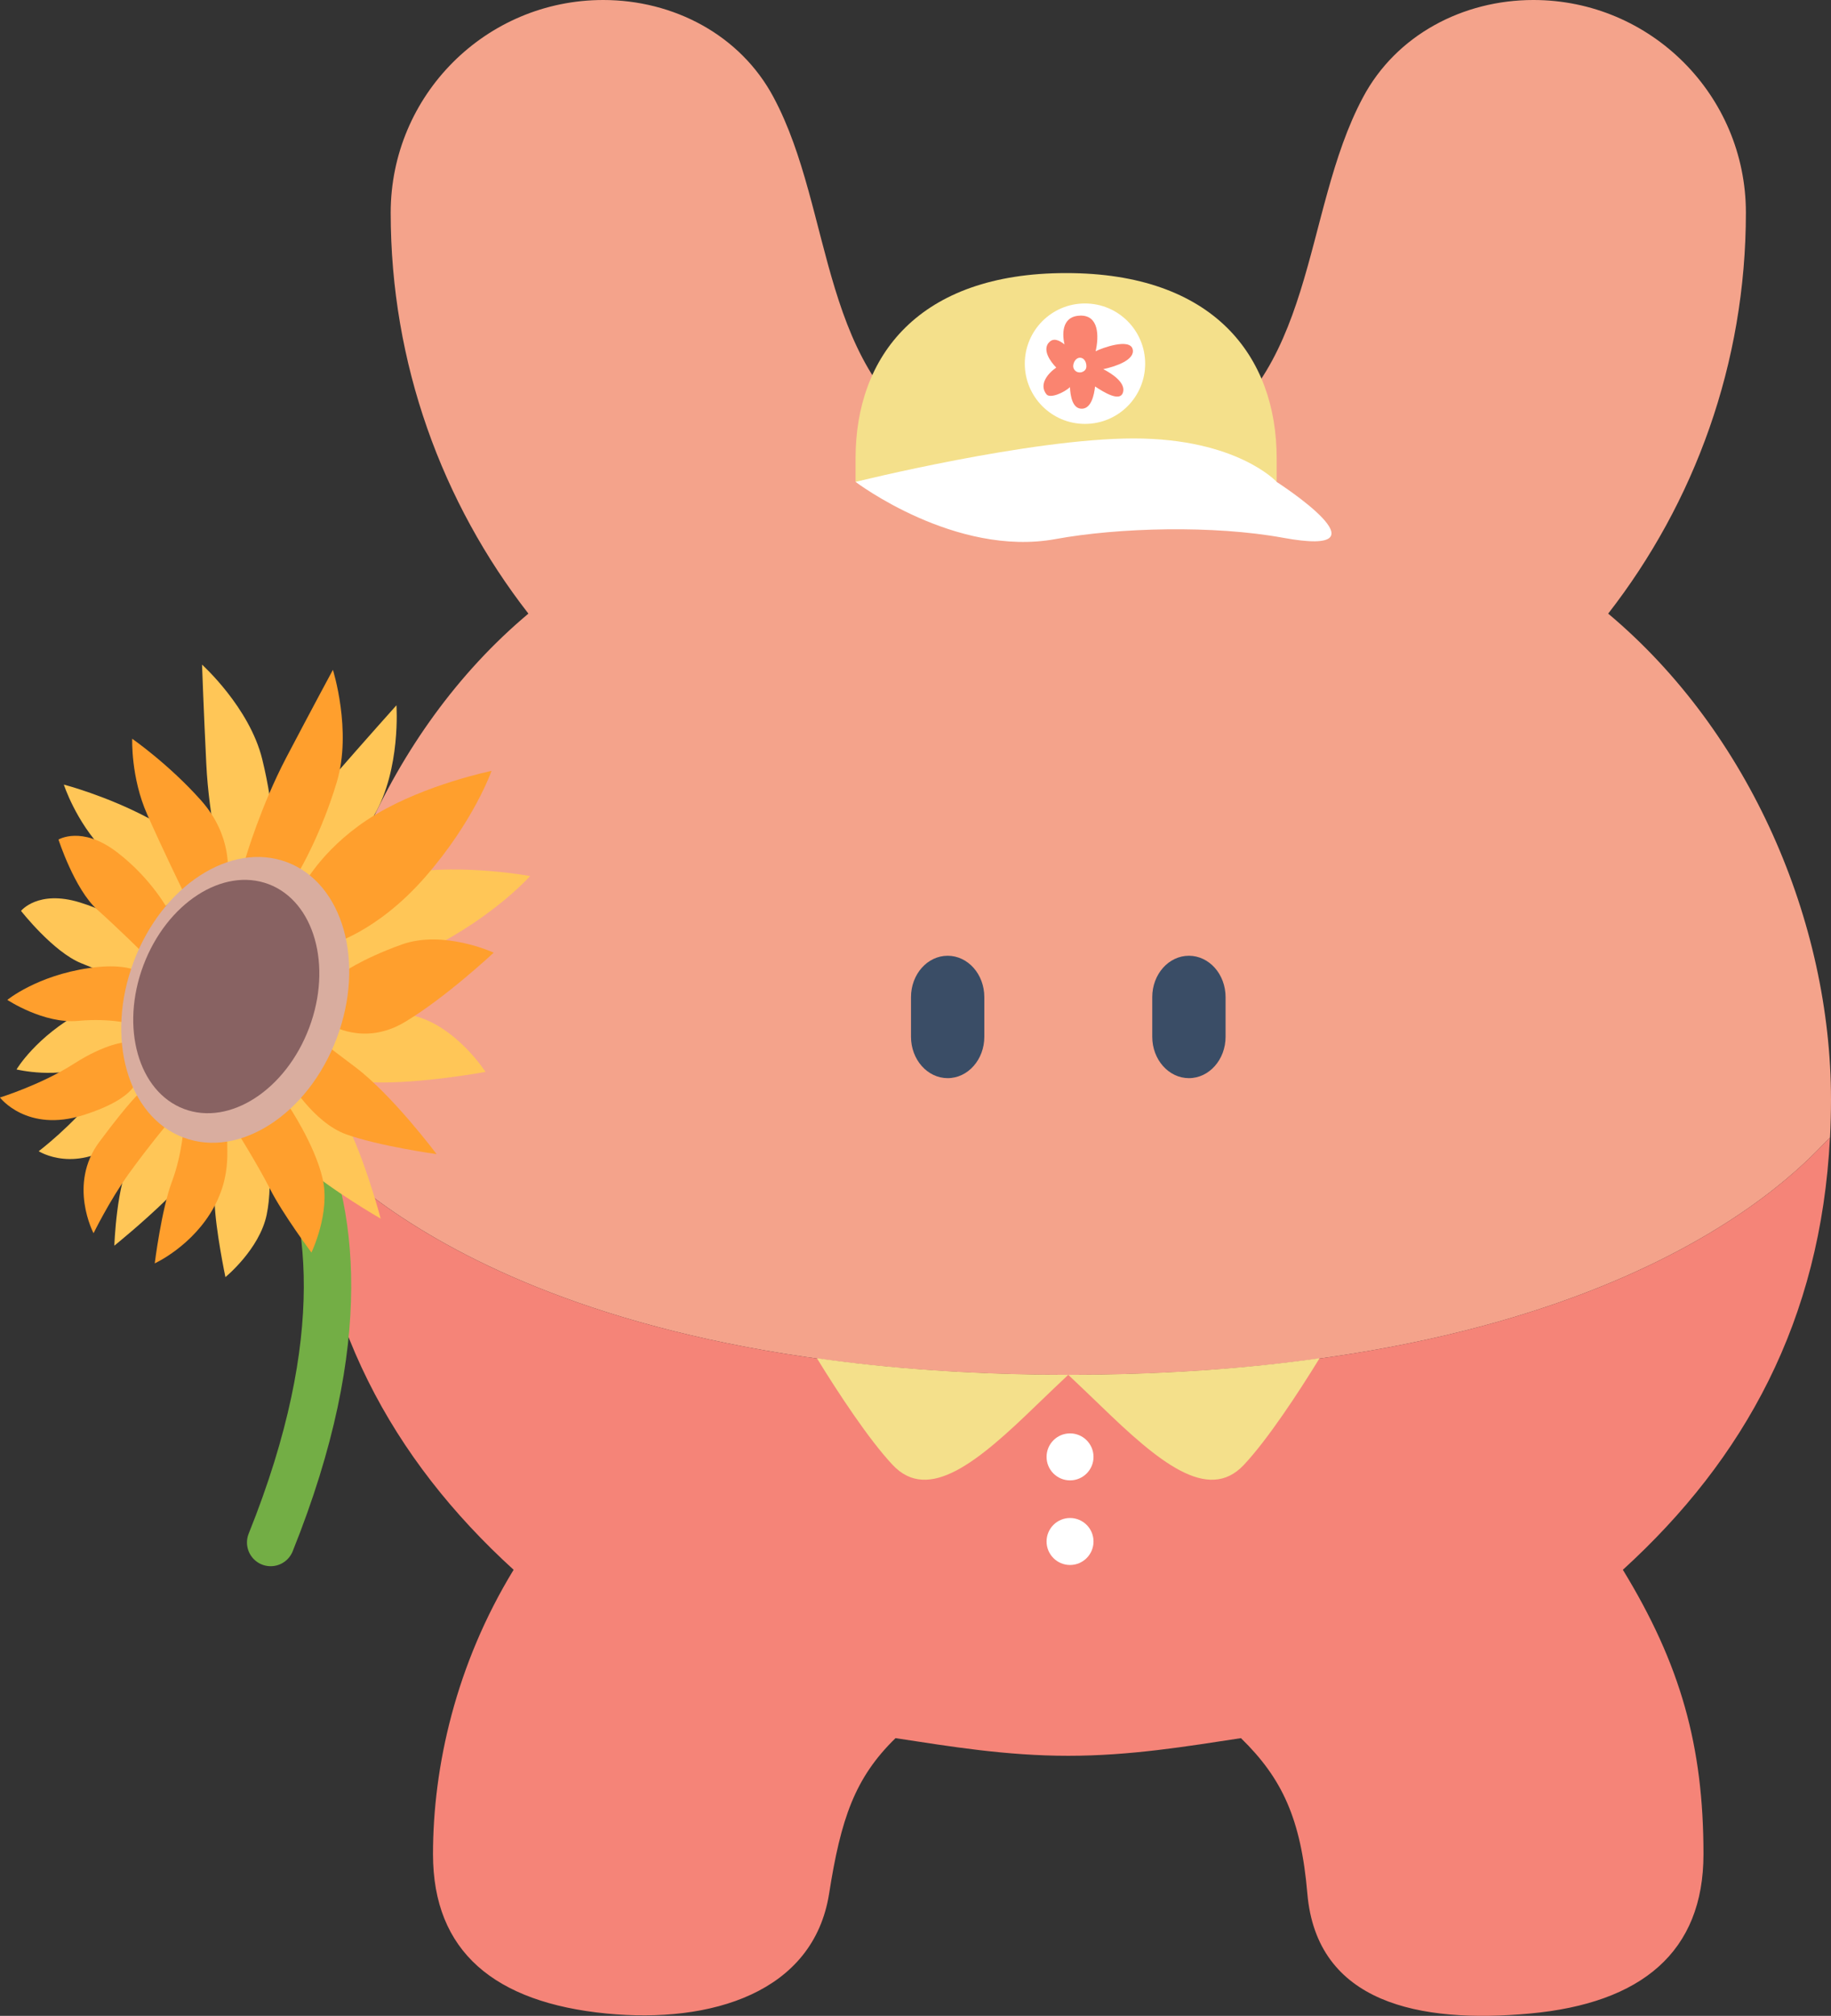 <?xml version="1.0" encoding="UTF-8"?><svg id="_圖層_2" xmlns="http://www.w3.org/2000/svg" viewBox="0 0 366.58 403.36"><rect x="0" y="0" width="366.58" height="403.36" fill="#333333" stroke="none"/><defs><style>.cls-1{fill:#fff;}.cls-2{stroke:#fff;stroke-width:1.19px;}.cls-2,.cls-3{fill:none;stroke-linecap:round;stroke-miterlimit:10;}.cls-3{stroke:#73ae45;stroke-width:9.49px;}.cls-4{fill:#f58478;}.cls-5{fill:#f4e08b;}.cls-6{fill:#3a4d66;}.cls-7{fill:#f4a38b;}.cls-8{fill:#886262;}.cls-9{fill:#fa8470;}.cls-10{fill:#ffc657;}.cls-11{fill:#ff9f2d;}.cls-12{fill:#d9ad9f;}</style></defs><g id="_圖文"><g><g><path class="cls-7" d="m366.58,220c0,2.54-.07,5.03-.19,7.49,0,.05,0,.1-.02.16-2.83,2.18-37.31,47.44-152.49,47.44s-149.66-45.25-152.49-47.44c-.02-.05-.02-.1-.02-.16-.12-2.46-.26-4.95-.19-7.49.98-35.54,16.24-73.44,44.61-97.22-17.27-22.18-27.57-50.02-27.57-80.23C78.23,19.06,97.26,0,120.77,0c14.04,0,27.45,6.95,34.12,19.5,12.25,22.91,8.85,55.85,34.97,69.9,14.36,7.73,32.5,7.92,47.02.51,26.99-13.76,23.57-47.16,35.99-70.41,6.67-12.55,20.08-19.5,34.12-19.5,23.49,0,42.55,19.06,42.55,42.55,0,30.21-10.31,58.05-27.57,80.23,28.37,23.78,44.61,61.68,44.61,97.22"/><path class="cls-6" d="m197.07,199.52v7.93c0,4.57-3.29,8.28-7.34,8.28s-7.34-3.71-7.34-8.28v-7.93c0-4.58,3.28-8.28,7.34-8.28,2.03,0,3.86.93,5.19,2.42,1.32,1.49,2.15,3.56,2.15,5.86"/><path class="cls-6" d="m245.37,199.52v7.93c0,4.57-3.29,8.28-7.34,8.28s-7.34-3.71-7.34-8.28v-7.93c0-4.58,3.28-8.28,7.34-8.28,2.02,0,3.86.93,5.19,2.42,1.32,1.49,2.15,3.56,2.15,5.86"/><path class="cls-4" d="m213.88,275.08c115.18,0,149.66-45.25,152.49-47.44-1.84,36.54-17.11,64.28-41.46,86.46,11.6,18.99,16.14,35.32,16.14,56.91,0,19.52-12.33,29.82-34.74,31.88-22.13,2.04-42.69-2.07-44.57-24.02-1.28-15.01-5.1-23.1-13.29-31.08-10.94,1.66-22.09,3.53-34.58,3.53s-23.64-1.87-34.58-3.53c-8.19,7.98-10.95,16.2-13.29,31.08-3.13,19.89-23.69,26.06-44.57,24.02-22.39-2.19-34.74-12.37-34.74-31.88,0-17.48,4.54-37.92,16.14-56.91-24.35-22.18-39.61-49.92-41.46-86.46,2.83,2.18,37.31,47.44,152.49,47.44"/><path class="cls-5" d="m213.87,275.09c-2.01,1.9-4.2,3.98-6.51,6.21-11.46,11.1-21.45,19.5-28.65,11.81-4.75-5.05-10.91-14.42-15.16-21.34,14.75,2.09,31.45,3.3,50.33,3.32Z"/><path class="cls-5" d="m213.87,275.09c2.01,1.9,4.2,3.98,6.51,6.21,11.46,11.1,21.45,19.5,28.65,11.81,4.75-5.05,10.91-14.42,15.16-21.34-14.75,2.09-31.45,3.3-50.33,3.32Z"/><circle class="cls-1" cx="214.23" cy="291.51" r="4.7"/><circle class="cls-1" cx="214.23" cy="308.44" r="4.7"/></g><g><g><path class="cls-5" d="m213.45,54.64c29.5,0,42.15,16.6,42.15,37.08v4.71h-84.31v-4.71c0-20.48,12.65-37.08,42.15-37.08Z"/><path class="cls-1" d="m255.6,96.42s-7.95-8.69-28.64-8.69c-20.69,0-55.67,8.69-55.67,8.69,0,0,19.94,15.12,40.06,11.44,12.61-2.31,31.64-2.8,45.51-.26,22.57,4.14-1.26-11.17-1.26-11.17Z"/></g><circle class="cls-1" cx="217.22" cy="72.77" r="12.05"/><path class="cls-2" d="m221.93,76.18c0,2.39-1.94,4.33-4.33,4.33"/><path class="cls-9" d="m209.94,68.62c.89-1.13,2.11-.56,3.18.29-.61-2.67-.21-5.72,3.22-5.76,3.65-.04,3.71,4.1,3.01,7.14,1.25-.66,6.86-2.69,7.42-.41.53,2.13-3.42,3.46-5.89,3.99,1.91.96,4.42,2.73,3.98,4.54-.54,2.22-4.01-.03-5.62-1.08-.19,1.76-.78,4.39-2.6,4.45-1.91.07-2.34-2.49-2.43-4.32-1.15,1.11-3.98,2.34-4.7,1.44-1.57-1.96.25-4.17,1.96-5.35-1.23-1.26-2.73-3.43-1.55-4.94"/><path class="cls-1" d="m216.25,71.58c1.15.03,1.53,1.76,1.06,2.38-.6.8-1.86.75-2.32-.16-.41-.81.25-2.25,1.26-2.22"/></g><g><path class="cls-3" d="m38.36,202.64s48.67,24.39,15.83,106"/><g><path class="cls-10" d="m106.12,175.3s-7.05,7.99-20.32,14.66c-13.27,6.68-22.7,5.34-22.7,5.34l-.12-13.26s6.79-5.62,18.42-7.41c11.62-1.79,24.72.66,24.72.66"/><path class="cls-10" d="m79.37,141.1s.92,12.74-4.43,21.99c-5.35,9.25-11.24,15.37-11.24,15.37l-10.08-4.76s5.35-9.38,12.61-17.7c7.25-8.32,13.15-14.89,13.15-14.89"/><path class="cls-10" d="m40.45,132.99s9.5,8.54,12.05,18.92c2.56,10.37,2.55,18.87,2.55,18.87l-10.57,3.55s-2.65-10.48-3.18-21.5c-.54-11.02-.85-19.85-.85-19.85"/><path class="cls-10" d="m97.2,214.47s-5.97-9.31-14.62-11.3c-8.64-1.99-13.55-1.61-13.55-1.61l-7.19,7.3s3.31,7.4,12.86,7.71c9.54.31,22.5-2.09,22.5-2.09"/><path class="cls-10" d="m76.21,243.83s-3.69-14.16-8.52-22.26l-4.83-8.1-8.51,5.54s1.37,9.64,6.57,14.32c5.2,4.68,15.29,10.51,15.29,10.51"/><path class="cls-10" d="m53.3,226.77s1.53,9.37.09,16.29c-1.44,6.92-8.26,12.48-8.26,12.48,0,0-1.98-9.47-2.16-14.94-.18-5.47-1.27-13.94-1.27-13.94l11.6.11Z"/><path class="cls-10" d="m42.54,226.27s-3.96,8.62-9.02,13.56c-5.06,4.94-10.63,9.42-10.63,9.42,0,0,.45-12.64,3.35-17.28,2.9-4.63,6.73-12.28,6.73-12.28l9.56,6.57Z"/><path class="cls-10" d="m32.15,217.11s1.87,3.55-7.51,10.8c-9.39,7.25-16.89,2.44-16.89,2.44,0,0,6.84-5.2,11.54-11.39,4.7-6.18,8.28-7.65,8.28-7.65l4.58,5.79Z"/><path class="cls-10" d="m39.99,175.8s-1.51-7.41-10.04-11.98c-8.53-4.58-17.17-6.83-17.17-6.83,0,0,2.37,7.34,8.02,13.18,5.65,5.84,11.74,11.67,11.74,11.67l7.44-6.04Z"/><path class="cls-10" d="m29.75,188s-5.43-4.88-13.79-7.44c-8.36-2.56-11.75,1.7-11.75,1.7,0,0,6.43,8.22,12.07,10.48,5.64,2.26,11.26,4.85,11.26,4.85l2.2-9.59Z"/><path class="cls-10" d="m29.07,200.56s-3.27-3.22-12.58,1.82c-9.31,5.03-13.18,11.61-13.18,11.61,0,0,8.49,2.03,14.72-.92,6.22-2.95,10.68-3.15,10.68-3.15l.36-9.36Z"/><path class="cls-11" d="m98.41,154.25s-3.52,10.06-13.29,21.24c-9.77,11.18-19.02,13.5-19.02,13.5l-5.11-12.24s4.17-7.76,14.27-13.8c10.09-6.04,23.15-8.7,23.15-8.7"/><path class="cls-11" d="m66.65,134.03s3.85,12.18.79,22.42c-3.06,10.23-7.37,17.56-7.37,17.56l-10.91-2.3s3.03-10.37,8.16-20.14c5.13-9.77,9.33-17.54,9.33-17.54"/><path class="cls-11" d="m98.83,190.61s-10.05-4.62-18.4-1.62c-8.35,2.99-12.28,5.96-12.28,5.96l-2.11,10.02s6.78,4.44,14.98-.45c8.2-4.89,17.82-13.9,17.82-13.9"/><path class="cls-11" d="m87.4,230.92s-8.76-11.73-16.28-17.41l-7.52-5.68-5.8,8.34s4.9,8.41,11.48,10.79c6.58,2.37,18.13,3.97,18.13,3.97"/><path class="cls-11" d="m57.66,221.08s5.33,7.85,6.93,14.74c1.6,6.88-2.24,14.8-2.24,14.8,0,0-5.78-7.76-8.25-12.65-2.46-4.88-7.01-12.12-7.01-12.12l10.57-4.77Z"/><path class="cls-11" d="m45.93,226.99c-1.32.51,1.21,6.58-3.05,14.46-4.25,7.87-11.9,11.34-11.9,11.34,0,0,1.35-10.79,3.44-16.35,2.09-5.56,2.39-11.36,2.39-11.36l9.11,1.92Z"/><path class="cls-11" d="m34.43,223.74s-4.81,5.77-8.68,11.16c-3.86,5.39-7.02,11.86-7.02,11.86,0,0-5.19-9.78,1.16-18.28,6.34-8.5,8.11-9.83,8.11-9.83l6.43,5.09Z"/><path class="cls-11" d="m27.46,215.56s.54,3.98-10.77,7.56c-11.31,3.58-16.7-3.52-16.7-3.52,0,0,8.21-2.53,14.75-6.72,6.54-4.19,10.4-4.34,10.4-4.34l2.31,7.02Z"/><path class="cls-11" d="m45.55,174.84s1.13-7.47-5.31-14.7c-6.44-7.23-13.77-12.32-13.77-12.32,0,0-.3,7.71,3,15.14,3.3,7.42,7.01,15,7.01,15l9.06-3.12Z"/><path class="cls-11" d="m33.72,182.17s-3.42-6.45-10.4-11.73c-6.98-5.28-11.61-2.45-11.61-2.45,0,0,3.21,9.93,7.74,14,4.52,4.06,8.91,8.43,8.91,8.43l5.37-8.25Z"/><path class="cls-11" d="m30.27,196.32s-1.97-4.15-12.44-2.62c-10.47,1.52-16.36,6.37-16.36,6.37,0,0,7.28,4.83,14.14,4.2,6.86-.63,11.11.72,11.11.72l3.56-8.67Z"/><path class="cls-12" d="m26.77,192.42c-5.73,15.21-1.27,30.97,9.96,35.19,11.23,4.23,24.97-4.68,30.69-19.89,5.73-15.21,1.27-30.97-9.96-35.2-11.23-4.22-24.97,4.68-30.69,19.89"/><path class="cls-8" d="m28.71,193.15c-4.67,12.42-1.03,25.28,8.13,28.74,9.16,3.45,20.38-3.82,25.06-16.24,4.67-12.42,1.03-25.28-8.13-28.74-9.17-3.45-20.38,3.82-25.06,16.24"/></g></g></g></g></svg>